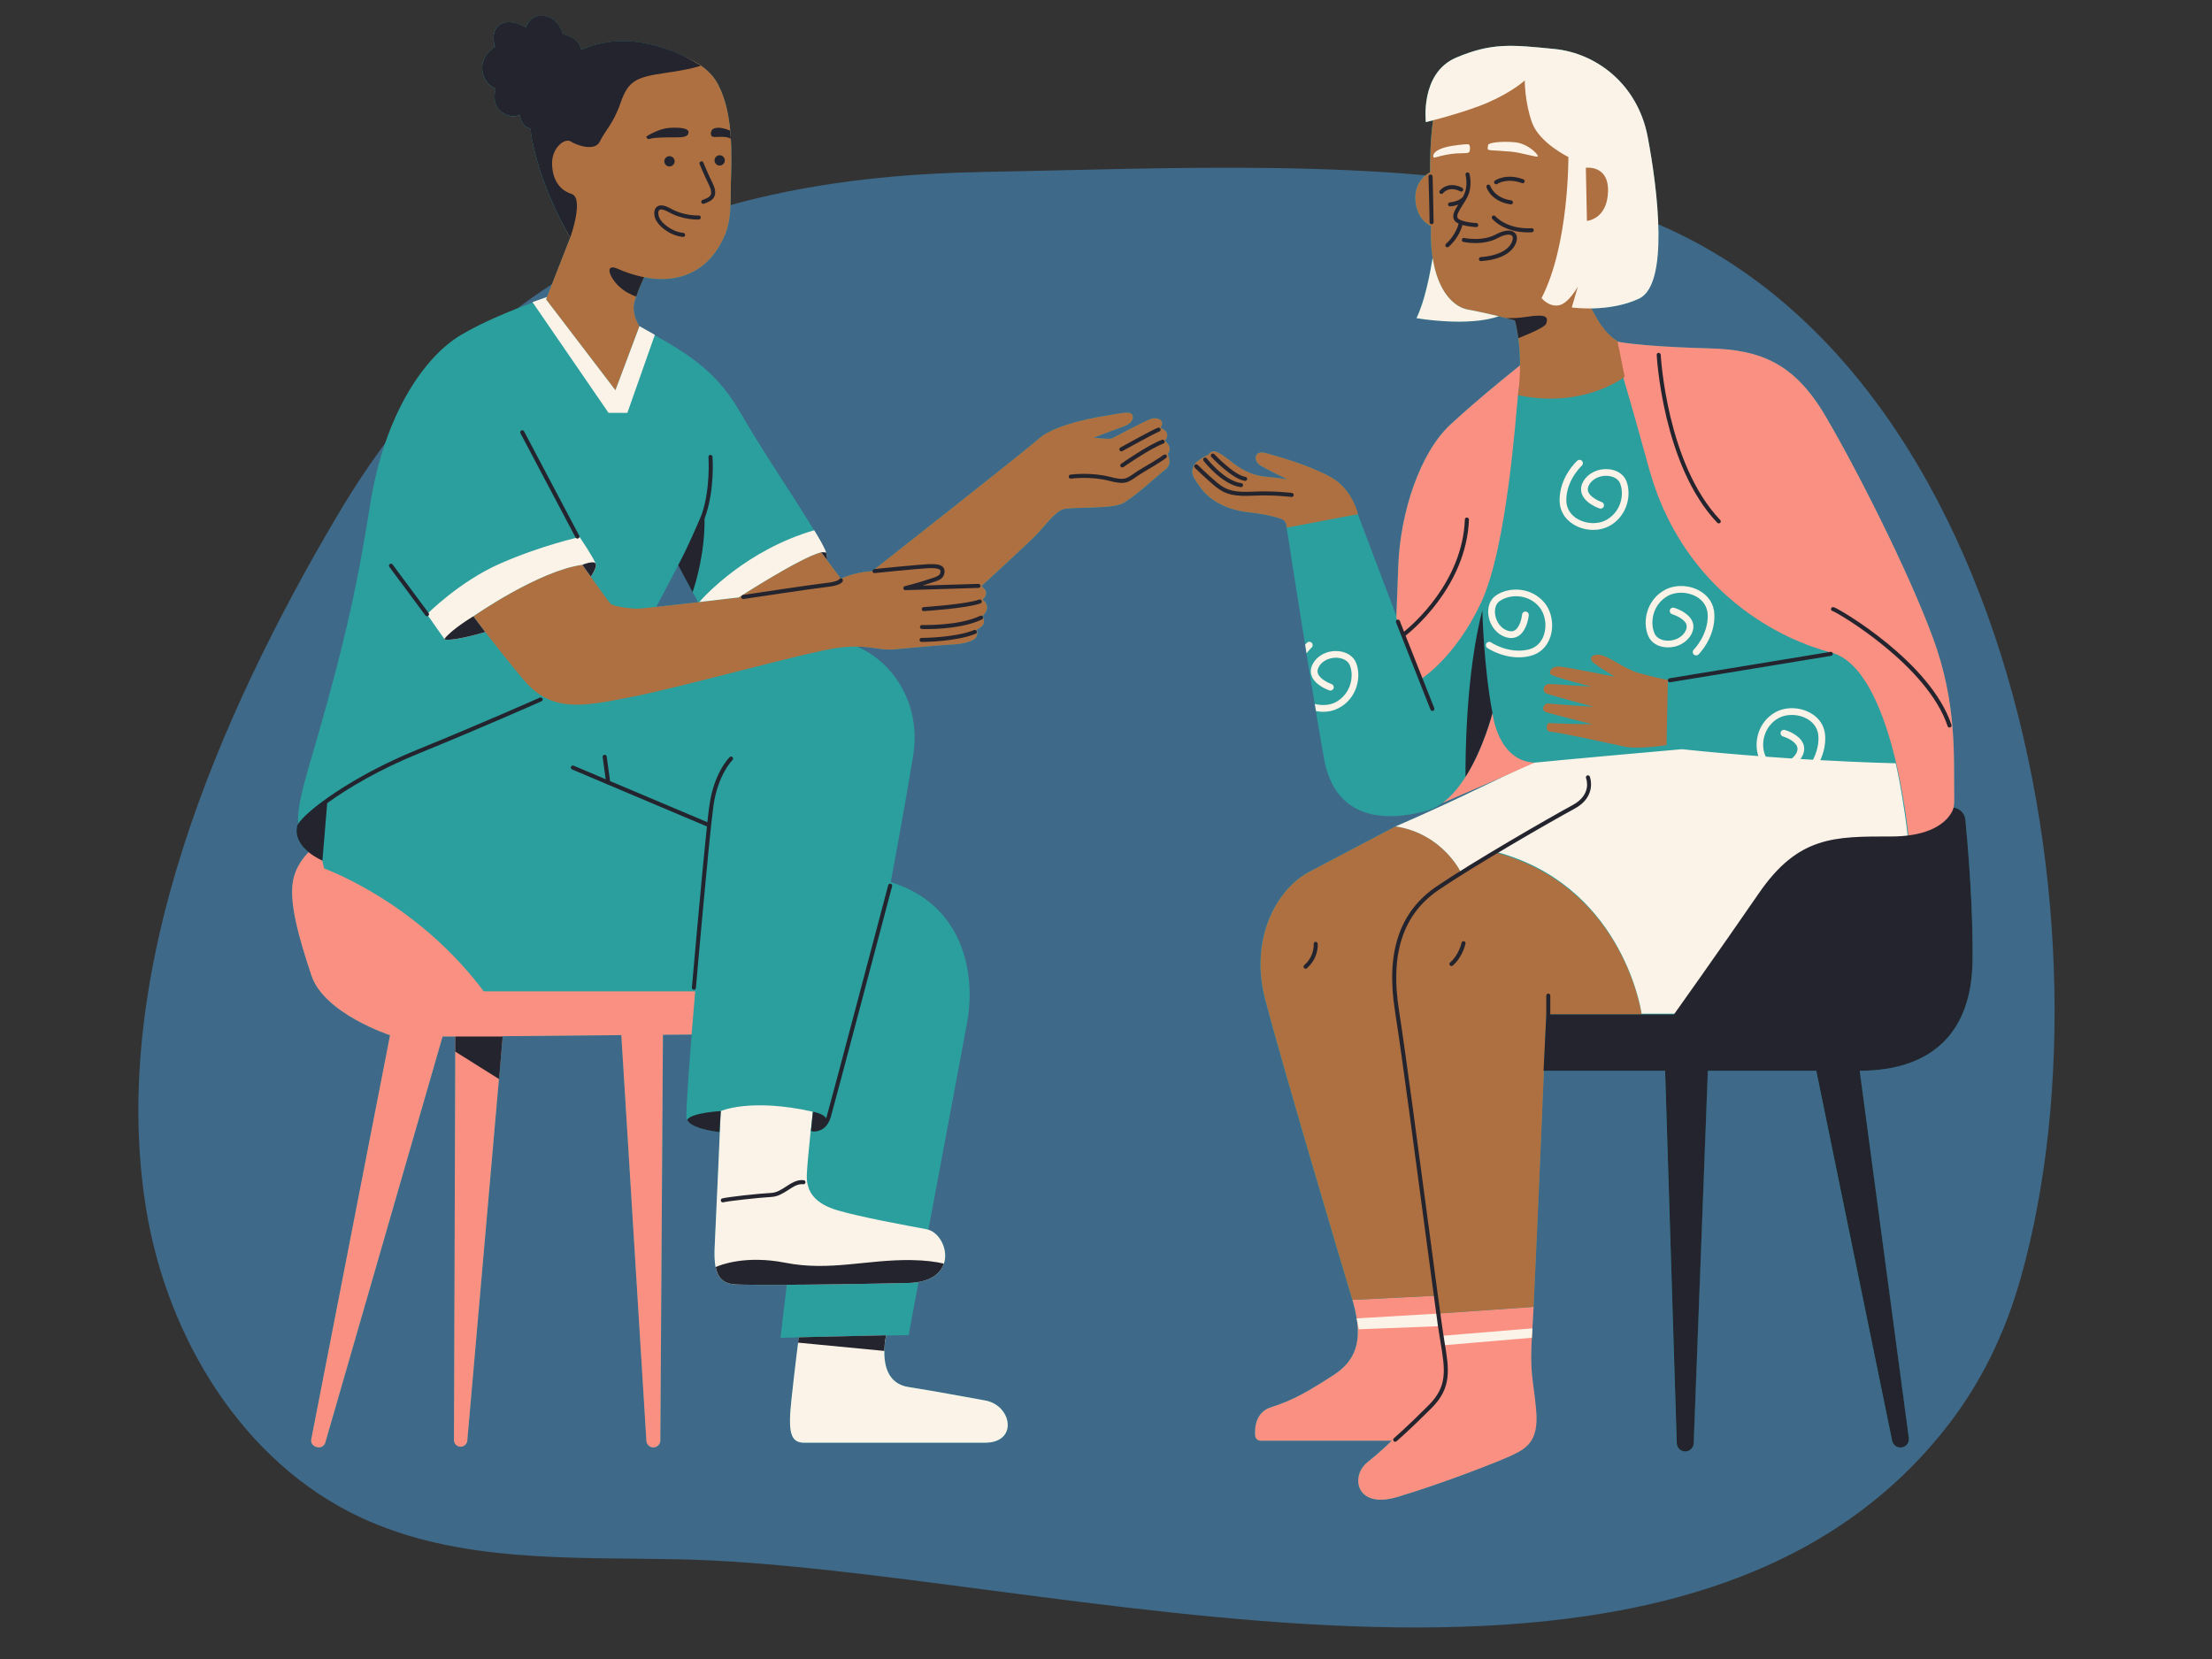 <svg xmlns="http://www.w3.org/2000/svg" xmlns:xlink="http://www.w3.org/1999/xlink" width="200" zoomAndPan="magnify" viewBox="0 0 150 112.5" height="150" preserveAspectRatio="xMidYMid meet" version="1.0"><rect x="0" y="0" width="150" height="112.5" fill="#333333" stroke="none"/><defs><clipPath id="fc97e36758"><path d="M 9 11 L 140 11 L 140 111 L 9 111 Z M 9 11 " clip-rule="nonzero"/></clipPath><clipPath id="9294a90dbb"><path d="M 154.32 112.352 L 21.098 139.188 L -2.492 22.07 L 130.727 -4.766 Z M 154.32 112.352 " clip-rule="nonzero"/></clipPath><clipPath id="3e989e569e"><path d="M 154.32 112.352 L 21.098 139.188 L -2.492 22.07 L 130.727 -4.766 Z M 154.32 112.352 " clip-rule="nonzero"/></clipPath><clipPath id="f0a6ddcf84"><path d="M 19.578 1 L 133.82 1 L 133.82 102 L 19.578 102 Z M 19.578 1 " clip-rule="nonzero"/></clipPath><clipPath id="0e2f09f4b2"><path d="M 19.578 23 L 133 23 L 133 102 L 19.578 102 Z M 19.578 23 " clip-rule="nonzero"/></clipPath><clipPath id="1ea06456b2"><path d="M 20 1 L 133.82 1 L 133.82 99 L 20 99 Z M 20 1 " clip-rule="nonzero"/></clipPath></defs><g clip-path="url(#fc97e36758)"><g clip-path="url(#9294a90dbb)"><g clip-path="url(#3e989e569e)"><path fill="#3e6988" d="M 132.277 96.41 C 134.32 93.719 135.941 90.512 137.02 86.695 C 143.988 62.078 135.574 19.316 106.176 13.242 C 93.68 10.656 79.273 11.434 66.562 11.664 C 47.504 12.012 32.992 17.859 22.895 34.926 C 14.887 48.465 7.297 65.867 9.906 81.957 C 11.324 90.688 16.438 99.16 24.457 102.902 C 31.062 105.984 38.68 105.594 45.969 105.738 C 70.848 106.238 114.031 120.453 132.277 96.41 " fill-opacity="1" fill-rule="nonzero"/></g></g></g><g clip-path="url(#f0a6ddcf84)"><path fill="#2a9f9e" d="M 78.992 29.895 C 79.48 29.254 78.688 29.012 78.688 29.012 C 79.055 28.523 78.504 28.254 78.051 28.406 C 77.598 28.555 75.527 29.68 75.379 29.738 C 75.227 29.801 74.16 29.68 74.16 29.68 C 74.16 29.68 75.742 29.074 76.105 28.953 C 76.469 28.832 76.895 28.586 76.805 28.195 C 76.715 27.801 76.016 28.043 74.828 28.223 C 73.645 28.406 71.367 28.922 70.453 29.742 C 69.609 30.5 60.691 37.516 59.328 38.586 C 59.309 38.586 59.293 38.59 59.285 38.59 C 59.223 38.598 59.172 38.648 59.164 38.711 C 59.16 38.715 59.148 38.727 59.148 38.727 C 58 38.805 57.23 39.145 57.055 39.223 C 57.039 39.219 57.023 39.219 57.004 39.219 L 56.078 37.98 C 56.078 37.969 56.078 37.957 56.078 37.945 C 56.082 37.895 56.082 37.84 56.078 37.785 C 56.078 37.77 56.074 37.758 56.074 37.742 C 56.074 37.73 56.07 37.719 56.066 37.707 C 56.062 37.66 56.055 37.617 56.043 37.574 C 56.039 37.555 56.035 37.531 56.027 37.508 C 56.008 37.441 55.984 37.371 55.953 37.297 C 55.938 37.262 55.918 37.219 55.895 37.176 C 55.891 37.16 55.879 37.145 55.875 37.129 C 55.855 37.098 55.844 37.066 55.824 37.035 C 55.816 37.012 55.805 36.992 55.793 36.973 C 55.777 36.938 55.758 36.906 55.738 36.871 C 55.727 36.848 55.715 36.824 55.699 36.797 C 55.68 36.762 55.66 36.727 55.641 36.691 C 55.621 36.664 55.609 36.637 55.594 36.605 C 55.57 36.57 55.547 36.531 55.523 36.492 C 55.508 36.465 55.492 36.438 55.477 36.406 C 55.449 36.363 55.422 36.316 55.395 36.27 C 55.379 36.242 55.363 36.219 55.348 36.191 C 55.312 36.133 55.277 36.078 55.242 36.02 C 53.977 33.926 51.496 30.242 50.301 28.133 C 48.777 25.465 47.199 24.309 44.406 22.73 C 44.398 22.73 44.398 22.727 44.395 22.723 L 44.398 22.707 C 43.992 22.477 43.645 22.281 43.348 22.113 C 43.281 22.012 42.781 21.199 43.039 20.395 C 43.066 20.301 43.098 20.207 43.129 20.117 C 43.164 20.023 43.195 19.938 43.227 19.852 C 43.227 19.852 43.227 19.848 43.23 19.848 C 43.395 19.418 43.551 19.07 43.629 18.902 C 43.629 18.902 43.629 18.902 43.633 18.902 C 43.645 18.871 43.66 18.848 43.668 18.828 C 43.668 18.828 43.668 18.824 43.668 18.824 C 43.676 18.812 43.68 18.801 43.68 18.801 C 45.688 19.211 47.465 18.617 48.559 17.027 C 49.652 15.434 49.516 14.34 49.562 12.43 C 49.609 10.516 49.746 7.738 48.695 5.738 C 48.297 4.973 47.586 4.387 46.676 3.969 C 45.559 3.383 43.461 2.527 41.176 2.871 C 40.566 2.961 39.969 3.137 39.406 3.383 C 39.348 3.008 39.078 2.547 38.168 2.324 C 38.168 2.324 37.941 1.273 36.938 1.094 C 35.934 0.91 35.66 1.867 35.66 1.867 C 35.66 1.867 34.566 1.184 33.883 1.684 C 33.199 2.188 33.566 3.188 33.566 3.188 C 33.566 3.188 32.609 3.734 32.699 4.734 C 32.789 5.738 33.613 6.012 33.613 6.012 C 33.613 6.012 33.293 7.102 34.023 7.602 C 34.75 8.102 35.254 7.785 35.254 7.785 C 35.254 7.785 35.332 8.594 35.984 8.723 C 36 8.953 36.027 9.188 36.074 9.426 C 36.688 12.664 38.301 15.492 38.617 16.027 C 38.652 16.086 38.672 16.117 38.672 16.117 L 37.094 20.141 C 36.863 20.223 36.527 20.34 36.117 20.488 L 36.133 20.512 C 34.816 20.996 32.758 21.816 31.227 22.734 C 28.793 24.191 26.062 28.074 25.09 34.266 C 24.117 40.457 23.145 44.281 21.684 49.441 C 20.832 52.453 20.125 54.43 20.219 55.883 C 20.203 55.906 20.18 55.934 20.168 55.957 C 20.148 55.992 20.145 56.031 20.156 56.066 C 20.148 56.07 20.141 56.078 20.133 56.086 C 20.012 56.824 20.457 57.398 20.93 57.789 C 20.535 58.191 20.062 58.816 19.891 59.637 C 19.57 61.141 20.254 63.551 21.121 66.148 C 21.984 68.742 26.453 70.199 26.453 70.199 L 21.109 97.594 C 21.062 97.832 21.211 98.062 21.445 98.117 L 21.52 98.137 C 21.758 98.195 21.996 98.059 22.062 97.824 L 30.012 70.289 L 30.875 70.289 L 30.875 71.309 L 30.789 97.652 C 30.789 97.902 30.988 98.105 31.238 98.105 C 31.473 98.105 31.668 97.926 31.688 97.695 L 33.836 73.168 L 33.848 73.176 L 34.094 70.289 L 34.09 70.289 L 34.094 70.266 L 42.141 70.195 L 43.84 97.707 C 43.855 97.969 44.078 98.168 44.344 98.152 C 44.59 98.137 44.781 97.93 44.781 97.684 L 44.961 70.172 L 46.902 70.156 C 46.738 72.23 46.543 74.801 46.543 75.723 C 46.543 75.805 46.566 75.875 46.602 75.941 C 46.711 76.16 46.984 76.332 47.367 76.465 C 47.371 76.465 47.371 76.469 47.371 76.469 C 47.465 76.5 47.562 76.531 47.664 76.559 C 47.672 76.562 47.68 76.562 47.691 76.566 C 47.793 76.594 47.898 76.621 48.008 76.641 C 48.016 76.645 48.02 76.645 48.027 76.648 C 48.266 76.699 48.523 76.738 48.797 76.773 C 48.809 76.773 48.816 76.777 48.824 76.777 C 48.727 79.023 48.539 83.242 48.477 84.496 C 48.422 85.5 48.512 86.184 48.809 86.594 C 48.812 86.598 48.812 86.605 48.82 86.609 C 48.855 86.664 48.898 86.707 48.941 86.75 C 48.949 86.758 48.953 86.762 48.961 86.77 C 49.059 86.855 49.168 86.926 49.301 86.98 C 49.316 86.988 49.332 86.992 49.348 87 C 49.398 87.016 49.453 87.031 49.504 87.043 C 49.523 87.051 49.543 87.055 49.566 87.059 C 49.641 87.074 49.715 87.086 49.797 87.09 C 50.23 87.129 51.617 87.137 53.352 87.125 L 52.926 90.719 L 54.172 90.691 C 54.172 90.695 54.168 90.703 54.168 90.719 C 54.16 90.773 54.148 90.887 54.125 91.051 C 54.039 91.742 53.844 93.32 53.672 94.922 C 53.445 97.059 53.582 97.832 54.535 97.832 C 55.492 97.832 64.52 97.832 66.797 97.832 C 69.078 97.832 68.621 95.285 66.797 94.965 C 64.973 94.648 63.883 94.418 61.602 94.055 C 60.199 93.832 59.953 92.559 59.973 91.609 C 59.984 91.09 60.07 90.668 60.094 90.57 C 60.094 90.566 60.094 90.566 60.094 90.566 L 61.617 90.535 C 61.617 90.535 61.887 89.086 62.289 86.934 C 62.34 86.926 62.383 86.914 62.43 86.906 C 62.461 86.898 62.492 86.891 62.523 86.883 C 62.578 86.871 62.625 86.859 62.676 86.844 C 62.699 86.836 62.727 86.828 62.75 86.82 C 62.82 86.797 62.887 86.773 62.949 86.746 C 62.973 86.738 62.988 86.73 63.008 86.723 C 63.055 86.703 63.094 86.684 63.137 86.664 C 63.164 86.648 63.191 86.633 63.215 86.617 C 63.246 86.602 63.277 86.582 63.305 86.566 C 63.328 86.551 63.355 86.531 63.379 86.516 C 63.402 86.5 63.426 86.48 63.449 86.465 C 63.477 86.445 63.5 86.426 63.523 86.406 C 63.543 86.391 63.559 86.375 63.578 86.359 C 63.672 86.273 63.75 86.18 63.816 86.086 C 63.824 86.074 63.832 86.066 63.836 86.059 C 63.859 86.023 63.875 85.996 63.895 85.961 C 63.902 85.949 63.906 85.938 63.914 85.926 C 63.93 85.895 63.945 85.859 63.961 85.828 C 63.969 85.82 63.969 85.809 63.973 85.801 C 63.992 85.762 64.004 85.727 64.016 85.688 C 64.324 84.758 63.75 83.633 62.957 83.391 C 63.945 78.098 65.188 71.465 65.57 69.414 C 66.238 65.832 65.203 61.281 60.402 59.82 C 60.402 59.82 61.316 54.965 61.922 51.262 C 62.484 47.84 60.66 44.941 58.125 43.848 C 59.23 43.863 59.852 44.105 60.586 44.039 C 61.59 43.949 63.898 43.734 64.598 43.703 C 65.297 43.676 66.059 43.492 66.207 43.188 C 66.359 42.883 66.238 42.699 66.238 42.699 C 66.238 42.699 66.695 42.488 66.727 42.215 C 66.746 42.039 66.703 41.902 66.672 41.828 C 66.672 41.824 66.672 41.824 66.668 41.824 C 66.668 41.82 66.668 41.82 66.668 41.816 C 66.648 41.781 66.637 41.762 66.637 41.762 C 66.637 41.762 66.941 41.516 66.941 41.184 C 66.941 40.848 66.637 40.664 66.637 40.664 C 67.215 40.117 66.547 39.754 66.547 39.754 C 66.547 39.754 69.855 36.723 70.344 36.203 C 70.832 35.688 71.531 34.715 72.105 34.535 C 72.684 34.352 75.328 34.535 76.117 34.141 C 76.906 33.746 78.516 32.23 79.031 31.836 C 79.551 31.441 79.184 30.805 79.184 30.805 C 79.57 30.285 78.992 29.895 78.992 29.895 Z M 45.992 38.328 C 45.992 38.328 45.996 38.336 46 38.344 C 46.004 38.355 46.012 38.371 46.027 38.395 C 46.035 38.414 46.047 38.438 46.062 38.461 C 46.094 38.52 46.133 38.594 46.18 38.684 C 46.434 39.168 46.91 40.055 47.34 40.836 C 46.363 40.945 45.309 41.066 44.508 41.152 Z M 133.75 65.281 C 133.66 69.863 131.168 72.59 126.102 72.609 L 129.434 97.508 C 129.477 97.816 129.266 98.102 128.961 98.152 C 128.656 98.203 128.367 98.004 128.305 97.703 L 123.156 72.613 C 121.047 72.613 118.414 72.613 115.805 72.613 L 114.844 97.871 C 114.832 98.18 114.578 98.426 114.266 98.422 C 113.957 98.422 113.703 98.176 113.695 97.867 L 112.91 72.613 C 108.629 72.613 105 72.613 104.688 72.613 C 104.496 77.25 104.172 84.906 103.988 88.621 C 103.957 89.223 103.934 89.715 103.91 90.078 C 103.902 90.223 103.895 90.355 103.887 90.457 C 103.703 93.188 103.98 93.508 104.16 95.645 C 104.344 97.785 103.477 98.242 102.383 98.742 C 101.293 99.242 97.508 100.699 94.727 101.52 C 91.945 102.34 91.535 100.109 92.723 99.152 C 93.906 98.199 94.363 97.695 94.363 97.695 L 85.48 97.695 C 85.285 97.695 85.121 97.547 85.109 97.352 C 85.066 96.801 85.145 95.75 86.199 95.418 C 87.66 94.965 88.754 94.328 90.441 93.234 C 91.793 92.355 92.266 91.188 92 89.449 C 91.996 89.434 91.996 89.418 91.992 89.402 C 91.93 89.016 91.836 88.594 91.699 88.145 C 91.691 88.109 91.684 88.078 91.672 88.043 C 90.895 85.492 86.887 71.973 85.789 67.785 C 84.695 63.594 86.613 60.273 88.754 59.133 C 90.895 57.996 94.633 56.039 94.633 56.039 C 94.633 56.039 97.098 54.988 100.012 53.578 C 100.781 53.207 101.422 52.902 101.957 52.656 L 97.801 54.457 C 97.875 54.406 97.941 54.352 98.012 54.293 C 97.621 54.617 97.195 54.863 96.73 54.988 C 93.723 55.809 90.535 55.445 89.801 51.527 C 89.512 49.965 89.047 47.137 88.59 44.301 C 88.59 44.297 88.59 44.293 88.59 44.289 C 87.906 40.035 87.25 35.777 87.25 35.777 C 87.25 35.777 87.25 35.367 86.977 35.23 C 86.703 35.094 85.836 34.867 84.605 34.73 C 83.375 34.594 82.145 34.047 81.461 33.137 C 80.777 32.227 80.777 32.047 80.914 31.637 C 81.051 31.227 81.965 30.816 81.965 30.816 C 82.238 30.359 82.691 30.68 83.559 31.363 C 84.422 32.047 85.215 32.273 85.762 32.316 C 86.309 32.363 87.293 32.5 87.293 32.5 C 87.293 32.5 85.742 31.773 85.379 31.5 C 85.016 31.227 85.016 30.496 85.836 30.727 C 86.656 30.953 88.797 31.547 90.254 32.363 C 91.715 33.184 92.078 34.867 92.078 34.867 L 94.684 41.754 C 94.691 41.496 94.723 40.719 94.816 38.328 C 94.953 34.777 96.273 30.727 98.324 28.812 C 99.949 27.301 102.199 25.473 103.066 24.777 C 103.07 24.215 103.043 23.578 102.953 22.926 C 102.926 22.73 102.895 22.531 102.855 22.336 C 102.852 22.328 102.852 22.32 102.852 22.312 C 102.812 22.113 102.766 21.918 102.715 21.727 C 102.715 21.727 102.703 21.723 102.684 21.715 C 102.68 21.715 102.672 21.711 102.664 21.711 C 102.574 21.688 102.379 21.633 102.117 21.57 C 101.969 21.531 101.801 21.492 101.617 21.445 C 99.539 22.18 96.047 21.574 96.047 21.574 C 96.594 20.477 96.961 18.609 97.141 17.492 C 97.043 16.863 97 16.148 97.035 15.324 C 97.035 15.324 96.062 14.961 95.973 13.562 C 95.883 12.168 96.977 11.684 96.977 11.684 C 96.977 11.684 96.93 9.887 97.172 8.16 C 96.875 8.238 96.688 8.281 96.688 8.281 C 96.688 8.281 96.277 4.957 98.738 3.91 C 101.199 2.863 102.566 3.047 105.395 3.32 C 108.223 3.594 111.047 5.688 111.73 9.281 C 112.414 12.879 113.188 19.297 111.137 20.254 C 110.039 20.77 108.816 20.898 107.91 20.914 C 108.004 21.105 108.141 21.359 108.34 21.695 C 109.012 22.82 109.68 23.121 109.68 23.121 L 109.688 23.168 C 110.754 23.363 112.926 23.543 115.922 23.625 C 119.387 23.715 121.668 24.625 123.762 28.176 C 125.859 31.727 129.367 38.648 131.055 43.199 C 132.742 47.75 132.469 51.348 132.516 54.172 C 132.52 54.387 132.5 54.582 132.473 54.762 C 132.898 54.816 133.23 55.156 133.273 55.586 C 133.441 57.297 133.82 61.668 133.75 65.281 Z M 133.75 65.281 " fill-opacity="1" fill-rule="nonzero"/></g><g clip-path="url(#0e2f09f4b2)"><path fill="#fa9082" d="M 32.984 67.223 C 42.77 67.223 47.145 67.223 47.145 67.223 C 47.145 67.223 47.031 68.535 46.898 70.152 L 44.953 70.168 L 44.777 97.68 C 44.773 97.93 44.582 98.133 44.336 98.148 C 44.074 98.168 43.848 97.969 43.832 97.707 L 42.133 70.191 L 34.086 70.266 L 31.688 97.695 C 31.664 97.926 31.469 98.105 31.234 98.105 C 30.984 98.105 30.781 97.902 30.785 97.652 L 30.875 70.289 L 30.012 70.289 L 22.059 97.824 C 21.992 98.059 21.754 98.195 21.516 98.137 L 21.441 98.117 C 21.211 98.062 21.062 97.832 21.109 97.594 L 26.449 70.199 C 26.449 70.199 21.984 68.742 21.117 66.148 C 20.254 63.551 19.566 61.141 19.887 59.637 C 20.074 58.758 20.602 58.102 21.012 57.703 C 21.238 57.934 21.52 58.152 21.863 58.363 C 21.863 58.363 21.895 58.559 21.973 58.883 C 23.77 59.594 28.836 61.949 32.801 67.219 C 32.867 67.219 32.926 67.223 32.984 67.223 Z M 103.895 90.457 C 103.918 90.098 103.953 89.461 103.996 88.621 L 97.469 89.078 L 97.41 87.863 L 91.711 88.148 C 92.445 90.637 92.113 92.156 90.449 93.234 C 88.762 94.328 87.668 94.965 86.211 95.422 C 85.148 95.754 85.078 96.805 85.117 97.355 C 85.133 97.547 85.293 97.695 85.488 97.695 L 94.371 97.695 C 94.371 97.695 93.918 98.199 92.73 99.156 C 91.547 100.109 91.957 102.344 94.734 101.52 C 97.516 100.699 101.297 99.246 102.395 98.746 C 103.488 98.242 104.355 97.789 104.172 95.648 C 103.984 93.508 103.711 93.188 103.895 90.457 Z M 131.059 43.203 C 129.371 38.648 125.863 31.727 123.766 28.176 C 121.668 24.625 119.391 23.715 115.926 23.625 C 112.461 23.535 110.094 23.309 109.273 23.078 C 109.273 23.078 109.684 23.988 111.824 31.773 C 113.965 39.559 119.984 43.156 124.176 44.25 C 128.371 45.34 129.418 56.723 129.418 56.723 C 129.418 56.723 132.562 56.996 132.52 54.176 C 132.473 51.352 132.746 47.754 131.059 43.203 Z M 100.43 40.879 C 102.207 37.102 102.801 28.012 102.938 26.797 C 103.074 25.582 103.438 24.488 103.438 24.488 C 103.438 24.488 100.383 26.902 98.332 28.816 C 96.281 30.727 94.957 34.777 94.824 38.328 C 94.688 41.879 94.688 41.879 94.688 41.879 L 96.328 46.07 C 96.328 46.07 98.652 44.656 100.43 40.879 Z M 101.207 48.344 C 101.207 48.344 100.094 52.789 97.809 54.457 L 104.125 51.719 C 101.547 51.664 101.207 48.344 101.207 48.344 Z M 101.207 48.344 " fill-opacity="1" fill-rule="nonzero"/></g><path fill="#ae7041" d="M 36.801 10.879 C 36.117 7.508 37.711 3.73 41.086 3.32 C 44.457 2.91 47.648 3.73 48.695 5.73 C 49.746 7.734 49.609 10.512 49.562 12.422 C 49.516 14.336 49.652 15.426 48.559 17.023 C 47.465 18.613 45.688 19.207 43.68 18.797 C 43.68 18.797 43.316 19.523 43.043 20.391 C 42.77 21.254 43.359 22.117 43.359 22.117 L 41.734 26.461 L 37.027 20.301 L 38.668 16.113 C 38.668 16.113 37.484 14.246 36.801 10.879 Z M 78.992 29.895 C 79.48 29.254 78.688 29.012 78.688 29.012 C 79.055 28.523 78.504 28.254 78.051 28.406 C 77.598 28.555 75.527 29.68 75.379 29.738 C 75.227 29.801 74.16 29.68 74.16 29.68 C 74.16 29.68 75.742 29.074 76.105 28.953 C 76.469 28.832 76.895 28.586 76.805 28.195 C 76.715 27.801 76.016 28.043 74.828 28.223 C 73.645 28.406 71.367 28.922 70.453 29.742 C 69.543 30.562 59.148 38.727 59.148 38.727 C 57.844 38.816 57.023 39.242 57.023 39.242 L 55.684 37.449 C 54.258 37.816 50.094 40.516 50.094 40.516 C 50.094 40.516 43.684 41.277 43.227 41.277 C 42.773 41.277 41.586 41.125 41.402 40.941 C 41.223 40.758 39.488 38.301 39.488 38.301 C 36.543 38.695 32.105 41.793 32.105 41.793 C 32.105 41.793 33.594 43.824 35.512 46.102 C 37.426 48.379 39.582 47.895 42.863 47.254 C 46.145 46.617 54.594 44.25 56.691 43.949 C 58.789 43.645 59.578 44.133 60.578 44.039 C 61.582 43.949 63.891 43.734 64.59 43.703 C 65.289 43.676 66.051 43.492 66.203 43.188 C 66.352 42.883 66.23 42.699 66.23 42.699 C 66.23 42.699 66.688 42.488 66.719 42.215 C 66.75 41.941 66.629 41.762 66.629 41.762 C 66.629 41.762 66.934 41.516 66.934 41.184 C 66.934 40.848 66.629 40.664 66.629 40.664 C 67.207 40.117 66.539 39.754 66.539 39.754 C 66.539 39.754 69.852 36.723 70.336 36.203 C 70.824 35.688 71.523 34.715 72.098 34.535 C 72.676 34.352 75.32 34.535 76.109 34.141 C 76.898 33.746 78.508 32.23 79.027 31.836 C 79.543 31.441 79.176 30.805 79.176 30.805 C 79.57 30.285 78.992 29.895 78.992 29.895 Z M 87.258 35.781 L 92.09 34.867 C 92.09 34.867 91.723 33.184 90.266 32.367 C 88.805 31.547 86.664 30.953 85.844 30.727 C 85.023 30.5 85.023 31.227 85.387 31.5 C 85.754 31.773 87.305 32.504 87.305 32.504 C 87.305 32.504 86.316 32.367 85.77 32.32 C 85.223 32.273 84.434 32.047 83.566 31.363 C 82.703 30.68 82.246 30.363 81.973 30.816 C 81.973 30.816 81.062 31.227 80.922 31.637 C 80.785 32.047 80.785 32.23 81.473 33.141 C 82.156 34.051 83.387 34.598 84.617 34.73 C 85.848 34.867 86.715 35.098 86.984 35.234 C 87.258 35.371 87.258 35.781 87.258 35.781 Z M 97.043 15.324 C 96.891 19.148 98.32 20.785 99.566 21 C 100.812 21.211 102.727 21.727 102.727 21.727 C 103.363 24.094 102.938 26.797 102.938 26.797 C 107.406 27.738 110.172 25.551 110.172 25.551 L 109.684 23.121 C 109.684 23.121 109.016 22.82 108.348 21.695 C 107.68 20.574 107.711 20.363 107.711 20.363 L 108.895 18.086 L 110.566 14.172 C 110.566 14.172 110.566 9.738 109.84 7.375 C 109.109 5.008 107.164 3.852 104.246 3.305 C 101.332 2.758 99.297 4.004 98.078 5.43 C 96.863 6.855 96.988 11.684 96.988 11.684 C 96.988 11.684 95.895 12.172 95.984 13.566 C 96.07 14.961 97.043 15.324 97.043 15.324 Z M 111.051 45.613 C 110.141 45.34 109.184 44.566 108.59 44.43 C 107.996 44.293 107.723 44.613 107.996 44.883 C 108.273 45.156 109.5 45.887 109.5 45.887 C 109.5 45.887 106.312 45.25 105.762 45.203 C 105.215 45.156 105.035 45.52 105.125 45.703 C 105.215 45.887 107.953 46.566 107.953 46.566 C 107.953 46.566 105.398 46.383 105.035 46.383 C 104.672 46.383 104.535 46.883 104.852 47.02 C 105.168 47.156 108.09 47.934 108.09 47.934 C 108.09 47.934 105.262 47.75 104.988 47.703 C 104.715 47.66 104.441 48.16 104.852 48.297 C 105.262 48.434 107.996 49.117 107.996 49.117 C 107.996 49.117 105.305 49.07 105.078 49.027 C 104.852 48.98 104.762 49.617 105.125 49.617 C 105.488 49.617 109.09 50.391 110.094 50.617 C 111.098 50.844 113.012 50.527 113.012 50.527 L 113.102 46.113 C 113.102 46.113 111.961 45.887 111.051 45.613 Z M 101.418 57.816 L 99.109 59.227 C 99.109 59.227 97.879 56.539 94.645 56.039 C 94.645 56.039 90.906 58 88.762 59.137 C 86.621 60.273 84.707 63.598 85.801 67.785 C 86.891 71.973 90.906 85.496 91.68 88.047 C 91.691 88.082 91.699 88.113 91.711 88.148 L 97.41 87.863 L 97.469 89.078 L 103.996 88.621 C 104.27 83.082 104.855 68.789 104.855 68.789 L 111.324 68.789 C 111.324 68.789 110.125 60.137 101.418 57.816 Z M 101.418 57.816 " fill-opacity="1" fill-rule="nonzero"/><path fill="#fbf3e7" d="M 40.398 38.238 C 40.449 38.391 40.363 38.703 40.062 39.109 C 39.742 38.66 39.488 38.301 39.488 38.301 C 36.539 38.695 32.102 41.789 32.102 41.789 C 32.102 41.789 32.406 42.203 32.91 42.859 C 31.219 43.359 30.234 43.457 30.141 43.34 C 30.004 43.156 28.957 41.652 28.957 41.652 C 28.957 41.652 31.145 39.422 33.973 38.191 C 36.797 36.965 39.305 36.418 39.305 36.418 C 39.305 36.418 40.262 37.828 40.398 38.238 Z M 55.684 37.449 L 56.082 37.98 C 56.102 37.766 56.062 37.535 55.957 37.297 C 55.84 37.016 55.574 36.547 55.215 35.957 C 50.633 37.293 47.801 40.391 47.418 40.824 C 48.852 40.66 50.094 40.512 50.094 40.512 C 50.094 40.512 54.258 37.816 55.684 37.449 Z M 43.363 22.125 L 41.734 26.465 L 37.027 20.301 L 37.09 20.141 C 36.859 20.219 36.523 20.336 36.109 20.488 L 41.266 27.996 L 42.543 27.996 L 44.406 22.707 C 44 22.477 43.652 22.281 43.355 22.113 C 43.359 22.117 43.363 22.125 43.363 22.125 Z M 62.824 83.355 C 61.367 83.082 58.359 82.535 56.809 82.078 C 55.258 81.625 54.668 80.805 54.711 79.668 C 54.758 78.527 55.121 75.387 55.121 75.387 C 50.883 74.434 48.875 75.344 48.875 75.344 C 48.875 75.344 48.555 82.762 48.465 84.492 C 48.375 86.223 48.691 86.996 49.789 87.09 C 50.883 87.18 58.039 87.09 61.594 87 C 65.152 86.906 64.285 83.629 62.824 83.355 Z M 66.793 94.965 C 64.969 94.648 63.875 94.418 61.594 94.055 C 59.316 93.691 60.094 90.551 60.094 90.551 L 54.168 90.688 C 54.168 90.688 53.895 92.781 53.668 94.922 C 53.438 97.059 53.574 97.832 54.531 97.832 C 55.488 97.832 64.516 97.832 66.793 97.832 C 69.07 97.832 68.617 95.281 66.793 94.965 Z M 96.691 8.281 C 96.691 8.281 96.281 4.957 98.742 3.91 C 101.207 2.863 102.574 3.047 105.398 3.32 C 108.227 3.594 111.051 5.688 111.734 9.281 C 112.418 12.879 113.195 19.297 111.141 20.254 C 109.09 21.211 106.586 20.848 106.586 20.848 L 106.996 19.434 C 106.996 19.434 106.355 20.621 105.672 20.711 C 104.988 20.801 104.535 20.211 104.535 20.211 C 106.402 16.613 106.355 10.648 106.355 10.648 C 106.355 10.648 104.395 9.695 103.895 8.324 C 103.395 6.961 103.395 5.457 103.395 5.457 C 103.395 5.457 102.617 6.188 100.977 6.918 C 99.336 7.645 96.691 8.281 96.691 8.281 Z M 107.539 11.379 L 107.613 14.977 C 107.613 14.977 108.973 14.887 109.043 13.016 C 109.113 11.152 107.539 11.379 107.539 11.379 Z M 101.629 21.445 C 100.988 21.293 100.195 21.105 99.566 21 C 98.59 20.832 97.504 19.781 97.152 17.492 C 96.969 18.613 96.605 20.48 96.055 21.574 C 96.055 21.578 99.547 22.184 101.629 21.445 Z M 104.281 10.605 C 104.352 10.516 103.645 9.738 102.734 9.648 C 101.82 9.559 100.934 9.672 100.91 9.832 C 100.863 10.148 100.84 10.172 101.16 10.195 C 101.48 10.219 101.75 10.219 102.48 10.285 C 103.211 10.355 104.215 10.695 104.281 10.605 Z M 98.016 9.988 C 97.512 10.125 97.148 10.355 97.195 10.629 C 97.215 10.77 97.422 10.605 98.219 10.469 C 99.016 10.332 99.562 10.445 99.633 10.309 C 99.699 10.172 99.723 9.809 99.566 9.785 C 99.406 9.762 98.516 9.852 98.016 9.988 Z M 129.602 59.68 C 129.785 63.914 123.723 68.742 119.117 68.742 C 115.516 68.742 112.473 68.742 111.32 68.742 C 111.238 68.102 109.773 59.98 101.418 57.754 L 99.109 59.227 C 99.109 59.227 97.879 56.539 94.641 56.039 C 94.641 56.039 97.102 54.992 100.02 53.582 C 102.938 52.168 104.078 51.715 104.078 51.715 C 104.078 51.715 106.309 51.488 114.059 50.805 C 115.91 51 117.699 51.156 119.355 51.281 C 119.316 51.277 119.277 51.273 119.238 51.273 C 118.91 50.305 119.238 48.945 120.391 48.301 C 121.078 47.918 122.027 47.934 122.758 48.34 C 123.383 48.684 123.742 49.25 123.77 49.926 C 123.801 50.555 123.641 51.105 123.438 51.547 C 126.531 51.719 128.551 51.758 128.551 51.758 C 128.551 51.758 129.418 55.449 129.602 59.68 Z M 119.75 51.312 C 120.359 51.355 120.945 51.398 121.508 51.434 C 121.629 51.336 121.734 51.223 121.816 51.07 C 121.906 50.898 121.918 50.742 121.855 50.602 C 121.703 50.242 121.117 50 120.906 49.938 C 120.785 49.902 120.719 49.773 120.75 49.652 C 120.785 49.535 120.91 49.465 121.031 49.5 C 121.133 49.527 122.008 49.797 122.273 50.418 C 122.387 50.688 122.367 50.984 122.215 51.277 C 122.18 51.348 122.137 51.41 122.094 51.469 C 122.383 51.488 122.664 51.504 122.941 51.52 C 123.152 51.109 123.34 50.566 123.312 49.949 C 123.289 49.434 123.012 49.004 122.531 48.738 C 121.941 48.41 121.152 48.395 120.609 48.695 C 119.613 49.25 119.367 50.445 119.707 51.234 C 119.723 51.262 119.738 51.285 119.75 51.312 Z M 107.266 31.578 C 107.359 31.496 107.363 31.352 107.281 31.254 C 107.199 31.164 107.055 31.156 106.961 31.238 C 106.91 31.285 105.758 32.34 105.758 33.926 C 105.758 34.605 106.09 35.184 106.695 35.559 C 107.098 35.809 107.574 35.934 108.043 35.934 C 108.402 35.934 108.754 35.859 109.059 35.707 C 110.301 35.086 110.668 33.633 110.297 32.645 C 110.121 32.176 109.66 31.863 109.066 31.816 C 108.359 31.758 107.691 32.086 107.367 32.645 C 107.203 32.934 107.168 33.227 107.273 33.504 C 107.508 34.137 108.371 34.445 108.469 34.48 C 108.586 34.52 108.719 34.457 108.758 34.34 C 108.797 34.219 108.734 34.09 108.617 34.047 C 108.41 33.977 107.836 33.711 107.699 33.344 C 107.645 33.199 107.668 33.043 107.762 32.875 C 108.051 32.375 108.629 32.234 109.031 32.27 C 109.445 32.305 109.762 32.504 109.871 32.801 C 110.176 33.609 109.871 34.789 108.855 35.297 C 108.301 35.574 107.512 35.523 106.938 35.172 C 106.473 34.883 106.215 34.441 106.215 33.922 C 106.211 32.551 107.254 31.59 107.266 31.578 Z M 91.973 44.98 C 91.797 44.512 91.336 44.203 90.738 44.152 C 90.031 44.098 89.367 44.422 89.043 44.984 C 88.875 45.27 88.844 45.566 88.945 45.84 C 89.184 46.473 90.047 46.781 90.145 46.816 C 90.262 46.859 90.391 46.793 90.434 46.676 C 90.473 46.559 90.41 46.43 90.293 46.387 C 90.082 46.312 89.512 46.051 89.375 45.68 C 89.32 45.535 89.34 45.379 89.438 45.211 C 89.727 44.711 90.305 44.574 90.703 44.605 C 91.121 44.641 91.438 44.84 91.547 45.141 C 91.848 45.945 91.547 47.129 90.531 47.637 C 90.137 47.832 89.625 47.859 89.16 47.734 C 89.188 47.898 89.215 48.059 89.242 48.219 C 89.402 48.246 89.562 48.27 89.723 48.27 C 90.078 48.27 90.43 48.195 90.734 48.039 C 91.977 47.426 92.344 45.973 91.973 44.98 Z M 88.941 43.914 C 89.035 43.832 89.043 43.688 88.957 43.594 C 88.875 43.5 88.73 43.492 88.637 43.578 C 88.629 43.586 88.578 43.629 88.504 43.711 C 88.539 43.91 88.566 44.105 88.602 44.305 C 88.785 44.059 88.938 43.922 88.941 43.914 Z M 111.773 43.129 C 111.973 43.59 112.445 43.879 113.043 43.898 C 113.758 43.926 114.402 43.57 114.703 42.992 C 114.855 42.699 114.875 42.402 114.758 42.133 C 114.492 41.512 113.617 41.242 113.52 41.211 C 113.398 41.18 113.273 41.246 113.238 41.367 C 113.203 41.488 113.273 41.617 113.395 41.652 C 113.605 41.715 114.188 41.953 114.344 42.312 C 114.402 42.457 114.391 42.613 114.301 42.785 C 114.035 43.297 113.469 43.461 113.062 43.445 C 112.645 43.43 112.32 43.246 112.195 42.949 C 111.855 42.16 112.105 40.965 113.098 40.41 C 113.641 40.105 114.434 40.125 115.02 40.449 C 115.5 40.719 115.777 41.148 115.801 41.664 C 115.863 43.039 114.863 44.047 114.855 44.059 C 114.766 44.145 114.766 44.289 114.852 44.379 C 114.898 44.422 114.957 44.445 115.016 44.445 C 115.074 44.445 115.133 44.426 115.176 44.383 C 115.223 44.336 116.328 43.227 116.254 41.645 C 116.223 40.965 115.863 40.402 115.242 40.055 C 114.512 39.648 113.559 39.633 112.875 40.016 C 111.656 40.691 111.355 42.16 111.773 43.129 Z M 103.648 44.047 C 102.305 44.363 101.129 43.574 101.117 43.566 C 101.012 43.492 100.871 43.52 100.801 43.625 C 100.73 43.727 100.754 43.867 100.859 43.938 C 100.902 43.969 101.801 44.574 102.984 44.574 C 103.23 44.574 103.488 44.551 103.754 44.484 C 104.414 44.328 104.902 43.871 105.129 43.195 C 105.391 42.402 105.23 41.465 104.727 40.863 C 103.832 39.801 102.332 39.777 101.457 40.371 C 101.039 40.648 100.848 41.168 100.938 41.758 C 101.043 42.457 101.516 43.031 102.137 43.215 C 102.457 43.309 102.75 43.273 102.996 43.109 C 103.555 42.73 103.66 41.824 103.668 41.719 C 103.68 41.594 103.59 41.484 103.465 41.473 C 103.336 41.461 103.227 41.551 103.215 41.676 C 103.195 41.898 103.066 42.512 102.742 42.73 C 102.613 42.82 102.457 42.832 102.27 42.777 C 101.719 42.613 101.449 42.086 101.391 41.688 C 101.328 41.277 101.445 40.922 101.715 40.746 C 102.43 40.266 103.652 40.285 104.379 41.156 C 104.781 41.633 104.91 42.41 104.699 43.047 C 104.523 43.574 104.152 43.926 103.648 44.047 Z M 97.469 89.078 L 91.996 89.402 C 92.027 89.598 92.121 89.961 92.133 90.141 L 97.652 89.93 Z M 97.832 91.23 L 103.879 90.715 C 103.883 90.629 103.887 90.547 103.895 90.457 C 103.902 90.355 103.91 90.223 103.918 90.078 L 97.652 90.594 Z M 97.832 91.23 " fill-opacity="1" fill-rule="nonzero"/><g clip-path="url(#1ea06456b2)"><path fill="#24242e" d="M 59.164 38.738 C 59.156 38.664 59.211 38.598 59.285 38.59 C 59.406 38.578 62.219 38.285 63.035 38.254 C 63.543 38.238 63.832 38.305 63.969 38.48 C 64.105 38.652 64.043 38.875 64.023 38.945 C 63.934 39.281 63.578 39.387 63.172 39.512 C 63.066 39.543 62.957 39.578 62.844 39.617 C 62.758 39.648 62.664 39.68 62.562 39.707 L 66.348 39.594 C 66.414 39.594 66.484 39.652 66.488 39.727 C 66.488 39.805 66.43 39.867 66.352 39.867 L 61.402 40.02 C 61.398 40.02 61.398 40.02 61.395 40.02 C 61.328 40.02 61.27 39.969 61.258 39.898 C 61.25 39.828 61.293 39.762 61.363 39.746 C 61.371 39.742 62.242 39.531 62.746 39.355 C 62.863 39.312 62.98 39.277 63.086 39.246 C 63.469 39.129 63.703 39.047 63.754 38.871 C 63.793 38.727 63.77 38.676 63.75 38.648 C 63.707 38.598 63.559 38.512 63.043 38.527 C 62.234 38.559 59.344 38.859 59.312 38.863 C 59.242 38.871 59.172 38.812 59.164 38.738 Z M 76.043 30.605 C 76.066 30.605 76.09 30.602 76.109 30.59 C 76.133 30.578 78.234 29.41 78.613 29.262 C 78.688 29.234 78.723 29.156 78.695 29.082 C 78.664 29.012 78.586 28.977 78.516 29.004 C 78.117 29.156 76.062 30.301 75.977 30.348 C 75.91 30.387 75.887 30.469 75.922 30.539 C 75.949 30.582 75.996 30.605 76.043 30.605 Z M 48.453 10.879 C 48.453 11.07 48.609 11.227 48.801 11.227 C 48.996 11.227 49.152 11.07 49.152 10.879 C 49.152 10.684 48.996 10.527 48.801 10.527 C 48.609 10.527 48.453 10.684 48.453 10.879 Z M 75.992 31.641 C 76.02 31.68 76.062 31.699 76.105 31.699 C 76.133 31.699 76.16 31.691 76.184 31.672 C 76.203 31.66 78.004 30.406 78.887 30.082 C 78.961 30.055 78.996 29.977 78.969 29.906 C 78.945 29.832 78.863 29.797 78.793 29.824 C 77.875 30.16 76.102 31.395 76.027 31.449 C 75.965 31.492 75.949 31.578 75.992 31.641 Z M 84.141 33.035 C 84.145 33.035 84.152 33.035 84.156 33.035 C 84.227 33.035 84.285 32.98 84.293 32.914 C 84.301 32.836 84.25 32.77 84.172 32.762 C 83.027 32.617 81.844 31.098 81.832 31.082 C 81.785 31.023 81.703 31.012 81.641 31.055 C 81.582 31.102 81.57 31.188 81.617 31.25 C 81.668 31.316 82.883 32.875 84.141 33.035 Z M 84.41 32.609 C 84.418 32.609 84.426 32.613 84.434 32.613 C 84.5 32.613 84.559 32.562 84.57 32.492 C 84.582 32.418 84.527 32.348 84.453 32.336 C 83.691 32.223 82.359 30.812 82.348 30.801 C 82.293 30.742 82.207 30.742 82.152 30.793 C 82.094 30.844 82.094 30.93 82.145 30.988 C 82.199 31.051 83.555 32.48 84.41 32.609 Z M 48.391 9.285 C 48.652 9.312 49.227 9.203 49.555 9.406 C 49.543 9.227 49.531 9.043 49.516 8.859 C 49.16 8.707 48.691 8.574 48.363 8.738 C 48.207 8.816 48.086 9.254 48.391 9.285 Z M 124.285 41.441 C 124.723 41.602 130.711 45.148 132.07 49.238 C 132.09 49.297 132.141 49.336 132.199 49.336 C 132.215 49.336 132.23 49.332 132.242 49.328 C 132.316 49.305 132.355 49.227 132.332 49.152 C 130.918 44.891 124.781 41.32 124.371 41.18 C 124.332 41.168 124.262 41.168 124.223 41.191 C 124.16 41.234 124.141 41.32 124.188 41.383 C 124.211 41.418 124.246 41.438 124.285 41.441 Z M 53.312 80.457 C 52.996 80.664 52.672 80.879 52.289 80.895 C 51.398 80.941 49.355 81.168 48.98 81.266 C 48.906 81.281 48.863 81.355 48.883 81.43 C 48.898 81.492 48.953 81.535 49.016 81.535 C 49.027 81.535 49.039 81.531 49.047 81.531 C 49.406 81.441 51.445 81.215 52.305 81.168 C 52.758 81.145 53.117 80.91 53.465 80.688 C 53.801 80.469 54.117 80.262 54.469 80.305 C 54.547 80.312 54.613 80.258 54.621 80.184 C 54.633 80.109 54.574 80.039 54.5 80.031 C 54.051 79.977 53.676 80.223 53.312 80.457 Z M 60.23 60.027 C 60.191 60.18 56.219 75.207 56.07 75.68 C 56.051 75.738 56.035 75.793 56.012 75.844 C 55.902 75.531 55.125 75.387 55.125 75.387 L 54.988 76.723 C 54.988 76.723 55.016 76.711 55.066 76.691 C 55.09 76.723 55.129 76.738 55.168 76.738 C 55.172 76.738 55.172 76.738 55.176 76.738 C 55.758 76.711 56.137 76.391 56.332 75.766 C 56.484 75.281 60.332 60.719 60.496 60.098 C 60.516 60.023 60.473 59.949 60.402 59.93 C 60.328 59.906 60.25 59.953 60.23 60.027 Z M 56.023 37.473 C 55.867 37.438 55.684 37.449 55.684 37.449 L 56.082 37.98 C 56.098 37.82 56.078 37.652 56.023 37.473 Z M 50.398 40.621 C 50.402 40.621 50.41 40.621 50.418 40.621 C 50.465 40.613 55.254 39.891 56.094 39.801 C 56.934 39.711 57.109 39.504 57.148 39.414 C 57.176 39.344 57.148 39.258 57.078 39.227 C 57.012 39.195 56.934 39.223 56.902 39.293 C 56.902 39.293 56.773 39.453 56.066 39.527 C 55.223 39.617 50.574 40.316 50.379 40.348 C 50.305 40.359 50.25 40.43 50.262 40.508 C 50.27 40.574 50.332 40.621 50.398 40.621 Z M 66.398 40.66 C 65.484 40.984 62.664 41.164 62.637 41.168 C 62.559 41.172 62.5 41.234 62.504 41.312 C 62.512 41.383 62.57 41.441 62.641 41.441 C 62.645 41.441 62.648 41.441 62.652 41.441 C 62.77 41.434 65.539 41.254 66.488 40.918 C 66.559 40.895 66.598 40.812 66.57 40.742 C 66.547 40.672 66.465 40.633 66.398 40.66 Z M 102.766 16.559 C 102.914 16.234 102.898 15.949 102.719 15.781 C 102.477 15.551 102.008 15.594 101.434 15.898 C 100.516 16.395 99.309 16.141 99.297 16.137 C 99.223 16.121 99.148 16.168 99.133 16.242 C 99.113 16.316 99.16 16.391 99.234 16.406 C 99.289 16.418 100.551 16.688 101.562 16.145 C 102.098 15.855 102.418 15.879 102.527 15.98 C 102.613 16.062 102.605 16.234 102.512 16.441 C 102.258 16.996 101.473 17.363 100.418 17.434 C 100.34 17.438 100.281 17.504 100.285 17.578 C 100.293 17.648 100.352 17.707 100.422 17.707 C 100.426 17.707 100.43 17.707 100.434 17.707 C 101.613 17.633 102.465 17.211 102.766 16.559 Z M 102.125 21.57 C 102.488 21.664 102.727 21.727 102.727 21.727 C 102.832 22.125 102.91 22.527 102.961 22.93 C 103.77 22.613 104.773 22.18 104.852 21.941 C 104.988 21.531 104.941 21.258 103.527 21.484 C 103.016 21.566 102.531 21.582 102.125 21.57 Z M 97.078 15.203 C 97.156 15.203 97.215 15.141 97.215 15.066 C 97.215 14.457 97.148 11.992 97.148 11.969 C 97.145 11.895 97.078 11.832 97.004 11.836 C 96.93 11.836 96.867 11.898 96.871 11.977 C 96.871 12 96.941 14.465 96.941 15.066 C 96.941 15.141 97.004 15.203 97.078 15.203 Z M 99.379 52.68 C 100.605 50.742 101.207 48.344 101.207 48.344 C 100.613 45.293 100.52 41.379 100.52 41.379 C 99.383 45.773 99.371 51.504 99.379 52.68 Z M 113.102 46.152 C 113.113 46.219 113.172 46.27 113.238 46.27 C 113.246 46.27 113.258 46.27 113.262 46.266 L 124.172 44.473 C 124.246 44.461 124.297 44.391 124.285 44.316 C 124.273 44.238 124.199 44.188 124.129 44.203 L 113.219 45.996 C 113.141 46.008 113.09 46.078 113.102 46.152 Z M 116.551 35.492 C 116.586 35.492 116.621 35.48 116.648 35.457 C 116.703 35.402 116.703 35.316 116.652 35.262 C 113.023 31.461 112.621 24.133 112.617 24.059 C 112.609 23.984 112.543 23.926 112.473 23.926 C 112.395 23.93 112.336 23.996 112.344 24.07 C 112.348 24.145 112.754 31.574 116.453 35.449 C 116.477 35.48 116.516 35.492 116.551 35.492 Z M 101.207 48.344 C 101.207 48.344 101.219 48.469 101.258 48.668 C 101.242 48.562 101.227 48.457 101.207 48.344 Z M 97.742 13.152 C 97.781 13.152 97.824 13.137 97.852 13.098 C 97.867 13.078 98.258 12.586 99.023 12.977 C 99.09 13.012 99.176 12.984 99.211 12.918 C 99.246 12.852 99.219 12.766 99.148 12.73 C 98.168 12.23 97.637 12.926 97.633 12.93 C 97.586 12.992 97.598 13.078 97.66 13.125 C 97.684 13.148 97.715 13.152 97.742 13.152 Z M 99.195 13.371 C 99.176 13.375 99.16 13.387 99.145 13.402 C 98.887 13.676 98.328 13.723 98.32 13.723 C 98.246 13.727 98.188 13.793 98.195 13.871 C 98.199 13.941 98.258 13.996 98.332 13.996 C 98.336 13.996 98.336 13.996 98.344 13.996 C 98.359 13.996 98.613 13.977 98.887 13.875 C 98.641 14.266 98.457 14.582 98.594 14.891 C 98.645 15.008 98.766 15.098 98.914 15.164 C 98.91 15.176 98.906 15.184 98.902 15.191 C 98.902 15.199 98.719 15.953 98.059 16.527 C 98 16.578 97.996 16.664 98.047 16.723 C 98.074 16.754 98.109 16.77 98.148 16.77 C 98.184 16.77 98.215 16.758 98.238 16.734 C 98.953 16.109 99.156 15.324 99.172 15.258 C 99.543 15.363 99.973 15.395 100.102 15.402 C 100.102 15.402 100.105 15.402 100.109 15.402 C 100.18 15.402 100.242 15.344 100.246 15.273 C 100.25 15.195 100.191 15.133 100.113 15.125 C 99.562 15.098 98.918 14.953 98.844 14.777 C 98.758 14.582 98.926 14.316 99.152 13.953 C 99.254 13.797 99.367 13.621 99.477 13.418 C 99.887 12.672 99.656 11.824 99.648 11.789 C 99.629 11.715 99.551 11.676 99.48 11.695 C 99.406 11.715 99.363 11.789 99.383 11.863 C 99.383 11.871 99.59 12.641 99.234 13.285 C 99.223 13.32 99.211 13.34 99.195 13.371 Z M 102.438 13.859 C 102.445 13.859 102.453 13.859 102.457 13.859 C 102.527 13.859 102.586 13.812 102.594 13.742 C 102.605 13.668 102.555 13.598 102.48 13.586 C 101.34 13.422 101.074 12.648 101.062 12.613 C 101.039 12.543 100.965 12.5 100.891 12.523 C 100.82 12.547 100.777 12.621 100.801 12.695 C 100.812 12.734 101.113 13.668 102.438 13.859 Z M 101.402 14.66 C 101.355 14.602 101.27 14.594 101.207 14.641 C 101.148 14.691 101.141 14.777 101.188 14.836 C 101.219 14.875 101.957 15.758 103.629 15.758 C 103.711 15.758 103.793 15.754 103.875 15.75 C 103.953 15.746 104.012 15.68 104.008 15.605 C 104.004 15.531 103.945 15.469 103.863 15.477 C 102.164 15.562 101.41 14.668 101.402 14.66 Z M 101.457 12.496 C 101.484 12.496 101.508 12.488 101.535 12.473 C 101.562 12.453 102.184 12.043 103.207 12.418 C 103.281 12.445 103.359 12.41 103.383 12.34 C 103.41 12.266 103.375 12.188 103.305 12.16 C 102.133 11.73 101.406 12.223 101.375 12.246 C 101.312 12.293 101.297 12.379 101.34 12.441 C 101.371 12.477 101.414 12.496 101.457 12.496 Z M 97.004 48.121 C 97.027 48.176 97.078 48.211 97.133 48.211 C 97.148 48.211 97.168 48.207 97.184 48.199 C 97.258 48.172 97.289 48.094 97.262 48.023 L 95.316 43.105 C 95.59 42.891 99.434 39.84 99.613 35.238 C 99.613 35.164 99.555 35.102 99.48 35.098 C 99.391 35.09 99.336 35.152 99.336 35.227 C 99.172 39.496 95.754 42.398 95.211 42.836 L 94.922 42.102 C 94.895 42.031 94.812 41.996 94.742 42.027 C 94.672 42.055 94.637 42.137 94.668 42.203 Z M 54.117 91.047 L 59.965 91.609 C 59.977 91.016 60.09 90.547 60.09 90.547 L 54.164 90.684 C 54.164 90.688 54.148 90.816 54.117 91.047 Z M 66.055 42.723 C 64.762 43.254 62.516 43.258 62.492 43.258 C 62.414 43.258 62.355 43.32 62.355 43.395 C 62.355 43.473 62.418 43.531 62.492 43.531 C 62.586 43.531 64.812 43.527 66.16 42.977 C 66.23 42.949 66.266 42.867 66.238 42.797 C 66.207 42.73 66.125 42.695 66.055 42.723 Z M 47.441 11.125 C 47.445 11.129 47.664 11.688 48.086 12.562 C 48.219 12.84 48.258 13.055 48.199 13.199 C 48.129 13.375 47.91 13.457 47.703 13.535 L 47.641 13.559 C 47.57 13.586 47.535 13.664 47.562 13.734 C 47.582 13.793 47.637 13.824 47.691 13.824 C 47.711 13.824 47.727 13.82 47.742 13.812 L 47.801 13.793 C 48.039 13.699 48.34 13.586 48.453 13.301 C 48.543 13.078 48.504 12.797 48.332 12.441 C 47.914 11.578 47.699 11.031 47.699 11.027 C 47.668 10.953 47.59 10.918 47.52 10.949 C 47.453 10.977 47.414 11.055 47.441 11.125 Z M 47.941 56.035 C 47.566 59.535 46.926 66.883 46.918 66.969 C 46.91 67.043 46.965 67.113 47.043 67.117 C 47.047 67.117 47.051 67.117 47.055 67.117 C 47.125 67.117 47.188 67.062 47.191 66.992 C 47.199 66.891 48.074 56.863 48.375 54.676 C 48.668 52.543 49.66 51.551 49.672 51.539 C 49.727 51.484 49.727 51.398 49.676 51.344 C 49.621 51.289 49.535 51.289 49.48 51.34 C 49.438 51.383 48.41 52.402 48.102 54.641 C 48.062 54.906 48.02 55.289 47.969 55.754 L 41.371 52.965 L 41.141 51.301 C 41.133 51.227 41.062 51.172 40.988 51.184 C 40.91 51.191 40.859 51.262 40.867 51.34 L 41.074 52.84 L 38.898 51.922 C 38.832 51.891 38.75 51.922 38.719 51.996 C 38.688 52.066 38.723 52.145 38.793 52.176 L 41.148 53.172 C 41.172 53.199 41.207 53.219 41.25 53.219 C 41.25 53.219 41.254 53.219 41.258 53.219 L 47.91 56.031 C 47.922 56.031 47.934 56.031 47.941 56.035 Z M 48.879 75.344 C 48.879 75.344 46.855 75.457 46.598 75.941 C 46.816 76.375 47.691 76.629 48.789 76.773 Z M 36.605 47.309 C 36.566 47.324 32.668 49.059 28.254 50.855 C 23.91 52.629 20.711 54.996 20.164 55.953 C 20.145 55.988 20.141 56.027 20.152 56.059 C 20.145 56.066 20.137 56.074 20.133 56.082 C 19.887 57.539 21.863 58.359 21.863 58.359 L 22.188 54.465 C 23.594 53.441 25.73 52.18 28.359 51.109 C 32.777 49.309 36.68 47.574 36.719 47.555 C 36.789 47.527 36.82 47.445 36.789 47.375 C 36.758 47.309 36.676 47.277 36.605 47.309 Z M 97.789 89.906 C 97.664 89.051 97.367 86.82 96.992 84 C 96.266 78.547 95.273 71.074 94.871 68.535 C 94.258 64.68 95.133 62.004 97.547 60.355 C 99.961 58.707 105.176 55.703 106.773 54.84 C 108.32 54.004 107.812 52.676 107.809 52.664 C 107.781 52.59 107.699 52.555 107.629 52.586 C 107.559 52.613 107.523 52.695 107.551 52.766 C 107.57 52.809 107.977 53.871 106.645 54.594 C 105.043 55.461 99.816 58.473 97.395 60.125 C 94.883 61.84 93.969 64.605 94.598 68.578 C 95.004 71.113 95.996 78.578 96.719 84.035 C 97.098 86.855 97.391 89.082 97.512 89.941 C 97.57 90.328 97.629 90.684 97.684 91.016 C 97.992 92.875 98.176 93.996 96.883 95.289 C 95.328 96.844 94.531 97.52 94.523 97.527 C 94.465 97.578 94.457 97.664 94.508 97.723 C 94.535 97.754 94.574 97.77 94.609 97.77 C 94.645 97.77 94.672 97.758 94.699 97.738 C 94.707 97.73 95.512 97.047 97.078 95.484 C 98.469 94.094 98.266 92.852 97.953 90.977 C 97.902 90.645 97.84 90.289 97.789 89.906 Z M 133.277 55.586 C 133.238 55.16 132.902 54.816 132.477 54.766 C 132.477 54.766 132.066 56.723 128.234 56.723 C 124.406 56.723 121.945 56.676 119.258 60.594 C 116.566 64.508 113.516 68.789 113.516 68.789 L 105.129 68.789 L 105.129 67.516 C 105.129 67.438 105.066 67.379 104.992 67.379 C 104.914 67.379 104.855 67.441 104.855 67.516 L 104.855 68.82 L 104.672 72.613 C 104.672 72.613 108.438 72.613 112.914 72.613 L 113.703 97.867 C 113.711 98.176 113.965 98.422 114.273 98.426 C 114.582 98.426 114.84 98.18 114.852 97.875 L 115.812 72.613 C 118.422 72.613 121.055 72.613 123.164 72.613 L 128.309 97.703 C 128.371 98.004 128.664 98.203 128.965 98.152 C 129.273 98.102 129.48 97.82 129.441 97.512 L 126.109 72.613 C 131.176 72.59 133.664 69.863 133.758 65.281 C 133.82 61.668 133.441 57.297 133.277 55.586 Z M 87.609 33.426 C 87.598 33.426 86.367 33.273 85.062 33.336 C 83.812 33.395 83.25 33.312 82.574 32.762 C 81.891 32.195 81.227 31.531 81.219 31.523 C 81.164 31.473 81.078 31.473 81.023 31.523 C 80.969 31.578 80.969 31.664 81.023 31.719 C 81.031 31.727 81.707 32.398 82.398 32.973 C 83.152 33.594 83.805 33.672 85.078 33.609 C 86.355 33.551 87.562 33.699 87.578 33.699 C 87.582 33.699 87.59 33.699 87.594 33.699 C 87.664 33.699 87.723 33.648 87.73 33.582 C 87.738 33.508 87.684 33.438 87.609 33.426 Z M 78.91 30.844 C 78.906 30.848 78.535 31.125 77.465 31.746 C 77.203 31.898 77.008 32.031 76.852 32.141 C 76.344 32.488 76.207 32.578 75.285 32.34 C 74 32.004 72.645 32.176 72.59 32.184 C 72.516 32.191 72.465 32.262 72.473 32.34 C 72.48 32.414 72.551 32.469 72.629 32.457 C 72.641 32.453 73.984 32.281 75.219 32.605 C 75.582 32.699 75.844 32.746 76.059 32.746 C 76.426 32.746 76.648 32.613 77.008 32.367 C 77.16 32.262 77.352 32.129 77.602 31.984 C 78.688 31.348 79.059 31.074 79.07 31.062 C 79.133 31.016 79.145 30.93 79.102 30.871 C 79.059 30.812 78.969 30.801 78.91 30.844 Z M 66.473 41.758 C 65.004 42.461 62.551 42.383 62.527 42.383 C 62.457 42.375 62.387 42.438 62.383 42.512 C 62.379 42.59 62.438 42.652 62.516 42.656 C 62.535 42.656 62.641 42.66 62.812 42.66 C 63.527 42.66 65.355 42.598 66.594 42.004 C 66.66 41.973 66.688 41.891 66.656 41.824 C 66.625 41.754 66.543 41.723 66.473 41.758 Z M 53.254 85.629 C 50.559 85.102 48.859 85.773 48.527 85.922 C 48.68 86.664 49.062 87.027 49.789 87.09 C 50.883 87.18 58.039 87.09 61.594 87 C 63.066 86.961 63.777 86.379 64.004 85.688 C 63.469 85.562 62.762 85.465 61.82 85.449 C 58.77 85.402 56.262 86.223 53.254 85.629 Z M 47.777 35.172 C 48.48 33.301 48.324 31.078 48.316 30.977 C 48.312 30.898 48.242 30.844 48.168 30.848 C 48.094 30.852 48.035 30.918 48.043 30.996 C 48.043 31.02 48.188 33.07 47.602 34.84 C 47.32 35.523 46.672 37.035 45.988 38.328 C 45.988 38.328 46.457 39.219 46.965 40.156 C 47.207 39.453 47.801 37.445 47.777 35.172 Z M 46.309 16.066 C 46.316 16.066 46.32 16.066 46.324 16.066 C 46.395 16.066 46.453 16.016 46.461 15.945 C 46.469 15.867 46.414 15.801 46.336 15.793 C 45.555 15.711 44.883 15.141 44.715 14.781 C 44.629 14.594 44.605 14.34 44.707 14.246 C 44.801 14.16 45.039 14.211 45.344 14.383 C 46.336 14.941 47.352 14.887 47.395 14.887 C 47.469 14.879 47.527 14.816 47.523 14.738 C 47.52 14.664 47.453 14.605 47.379 14.609 C 47.367 14.609 46.402 14.66 45.48 14.141 C 45.039 13.895 44.715 13.859 44.52 14.043 C 44.312 14.23 44.336 14.617 44.469 14.898 C 44.66 15.309 45.379 15.969 46.309 16.066 Z M 33.609 6.004 C 33.609 6.004 33.289 7.098 34.02 7.598 C 34.75 8.098 35.25 7.781 35.25 7.781 C 35.25 7.781 35.328 8.586 35.98 8.719 C 35.996 8.945 36.023 9.18 36.07 9.418 C 36.758 13.016 38.672 16.109 38.672 16.109 C 38.672 16.109 39.625 13.426 38.762 13.152 C 37.895 12.879 37.438 12.105 37.438 11.055 C 37.438 10.008 38.305 9.328 38.715 9.598 C 39.125 9.871 40.355 10.281 40.676 9.598 C 40.992 8.914 41.586 8.414 42.09 6.957 C 42.59 5.5 43.137 5.23 45.051 4.957 C 46.965 4.684 47.516 4.457 47.516 4.457 C 47.516 4.457 44.551 2.359 41.18 2.863 C 40.57 2.953 39.973 3.129 39.41 3.379 C 39.352 3 39.082 2.539 38.172 2.316 C 38.172 2.316 37.945 1.27 36.941 1.086 C 35.938 0.906 35.664 1.863 35.664 1.863 C 35.664 1.863 34.574 1.18 33.887 1.68 C 33.203 2.18 33.57 3.18 33.57 3.18 C 33.57 3.18 32.613 3.727 32.703 4.73 C 32.789 5.73 33.609 6.004 33.609 6.004 Z M 45.398 10.59 C 45.207 10.59 45.047 10.746 45.047 10.938 C 45.047 11.129 45.207 11.289 45.398 11.289 C 45.59 11.289 45.75 11.129 45.75 10.938 C 45.75 10.746 45.594 10.59 45.398 10.59 Z M 30.871 71.309 L 33.844 73.176 L 34.086 70.289 L 30.875 70.289 Z M 46.691 8.98 C 46.723 8.68 46.023 8.617 45.324 8.68 C 44.625 8.738 43.832 9.254 43.832 9.254 C 43.832 9.254 43.832 9.5 44.109 9.406 C 44.383 9.316 45.141 9.316 45.75 9.316 C 46.355 9.316 46.66 9.285 46.691 8.98 Z M 42.012 19.453 C 42.363 19.777 42.789 19.984 43.137 20.113 C 43.395 19.379 43.68 18.797 43.68 18.797 C 43.68 18.797 42.859 18.66 41.918 18.238 C 40.977 17.812 41.281 18.785 42.012 19.453 Z M 28.848 41.734 C 28.875 41.77 28.918 41.789 28.961 41.789 C 28.988 41.789 29.016 41.781 29.039 41.762 C 29.102 41.715 29.113 41.629 29.066 41.57 L 26.621 38.277 C 26.574 38.215 26.488 38.203 26.43 38.25 C 26.371 38.293 26.355 38.379 26.402 38.441 Z M 32.91 42.859 C 32.406 42.203 32.105 41.789 32.105 41.789 C 32.105 41.789 30.652 42.656 30.137 43.324 C 30.137 43.328 30.141 43.336 30.145 43.34 C 30.234 43.457 31.223 43.355 32.91 42.859 Z M 35.352 29.191 C 35.285 29.227 35.258 29.312 35.293 29.379 L 39.031 36.449 C 39.059 36.496 39.105 36.523 39.156 36.523 C 39.176 36.523 39.199 36.52 39.219 36.508 C 39.289 36.473 39.312 36.391 39.277 36.324 L 35.539 29.25 C 35.504 29.184 35.418 29.156 35.352 29.191 Z M 39.488 38.301 L 40.062 39.109 C 40.062 39.109 40.488 38.512 40.398 38.238 C 40.309 37.965 39.488 38.301 39.488 38.301 Z M 99.273 63.824 C 99.199 63.812 99.125 63.859 99.109 63.934 C 99.109 63.941 98.93 64.758 98.336 65.266 C 98.277 65.316 98.27 65.402 98.32 65.461 C 98.348 65.492 98.383 65.512 98.422 65.512 C 98.457 65.512 98.488 65.5 98.516 65.477 C 99.18 64.906 99.371 64.027 99.379 63.988 C 99.395 63.914 99.348 63.84 99.273 63.824 Z M 89.203 63.867 C 89.129 63.875 89.074 63.945 89.082 64.02 C 89.082 64.051 89.148 64.828 88.441 65.449 C 88.383 65.5 88.379 65.586 88.43 65.645 C 88.457 65.676 88.496 65.691 88.535 65.691 C 88.566 65.691 88.602 65.68 88.625 65.656 C 89.445 64.934 89.359 64.027 89.355 63.988 C 89.348 63.918 89.277 63.863 89.203 63.867 Z M 89.203 63.867 " fill-opacity="1" fill-rule="nonzero"/></g></svg>